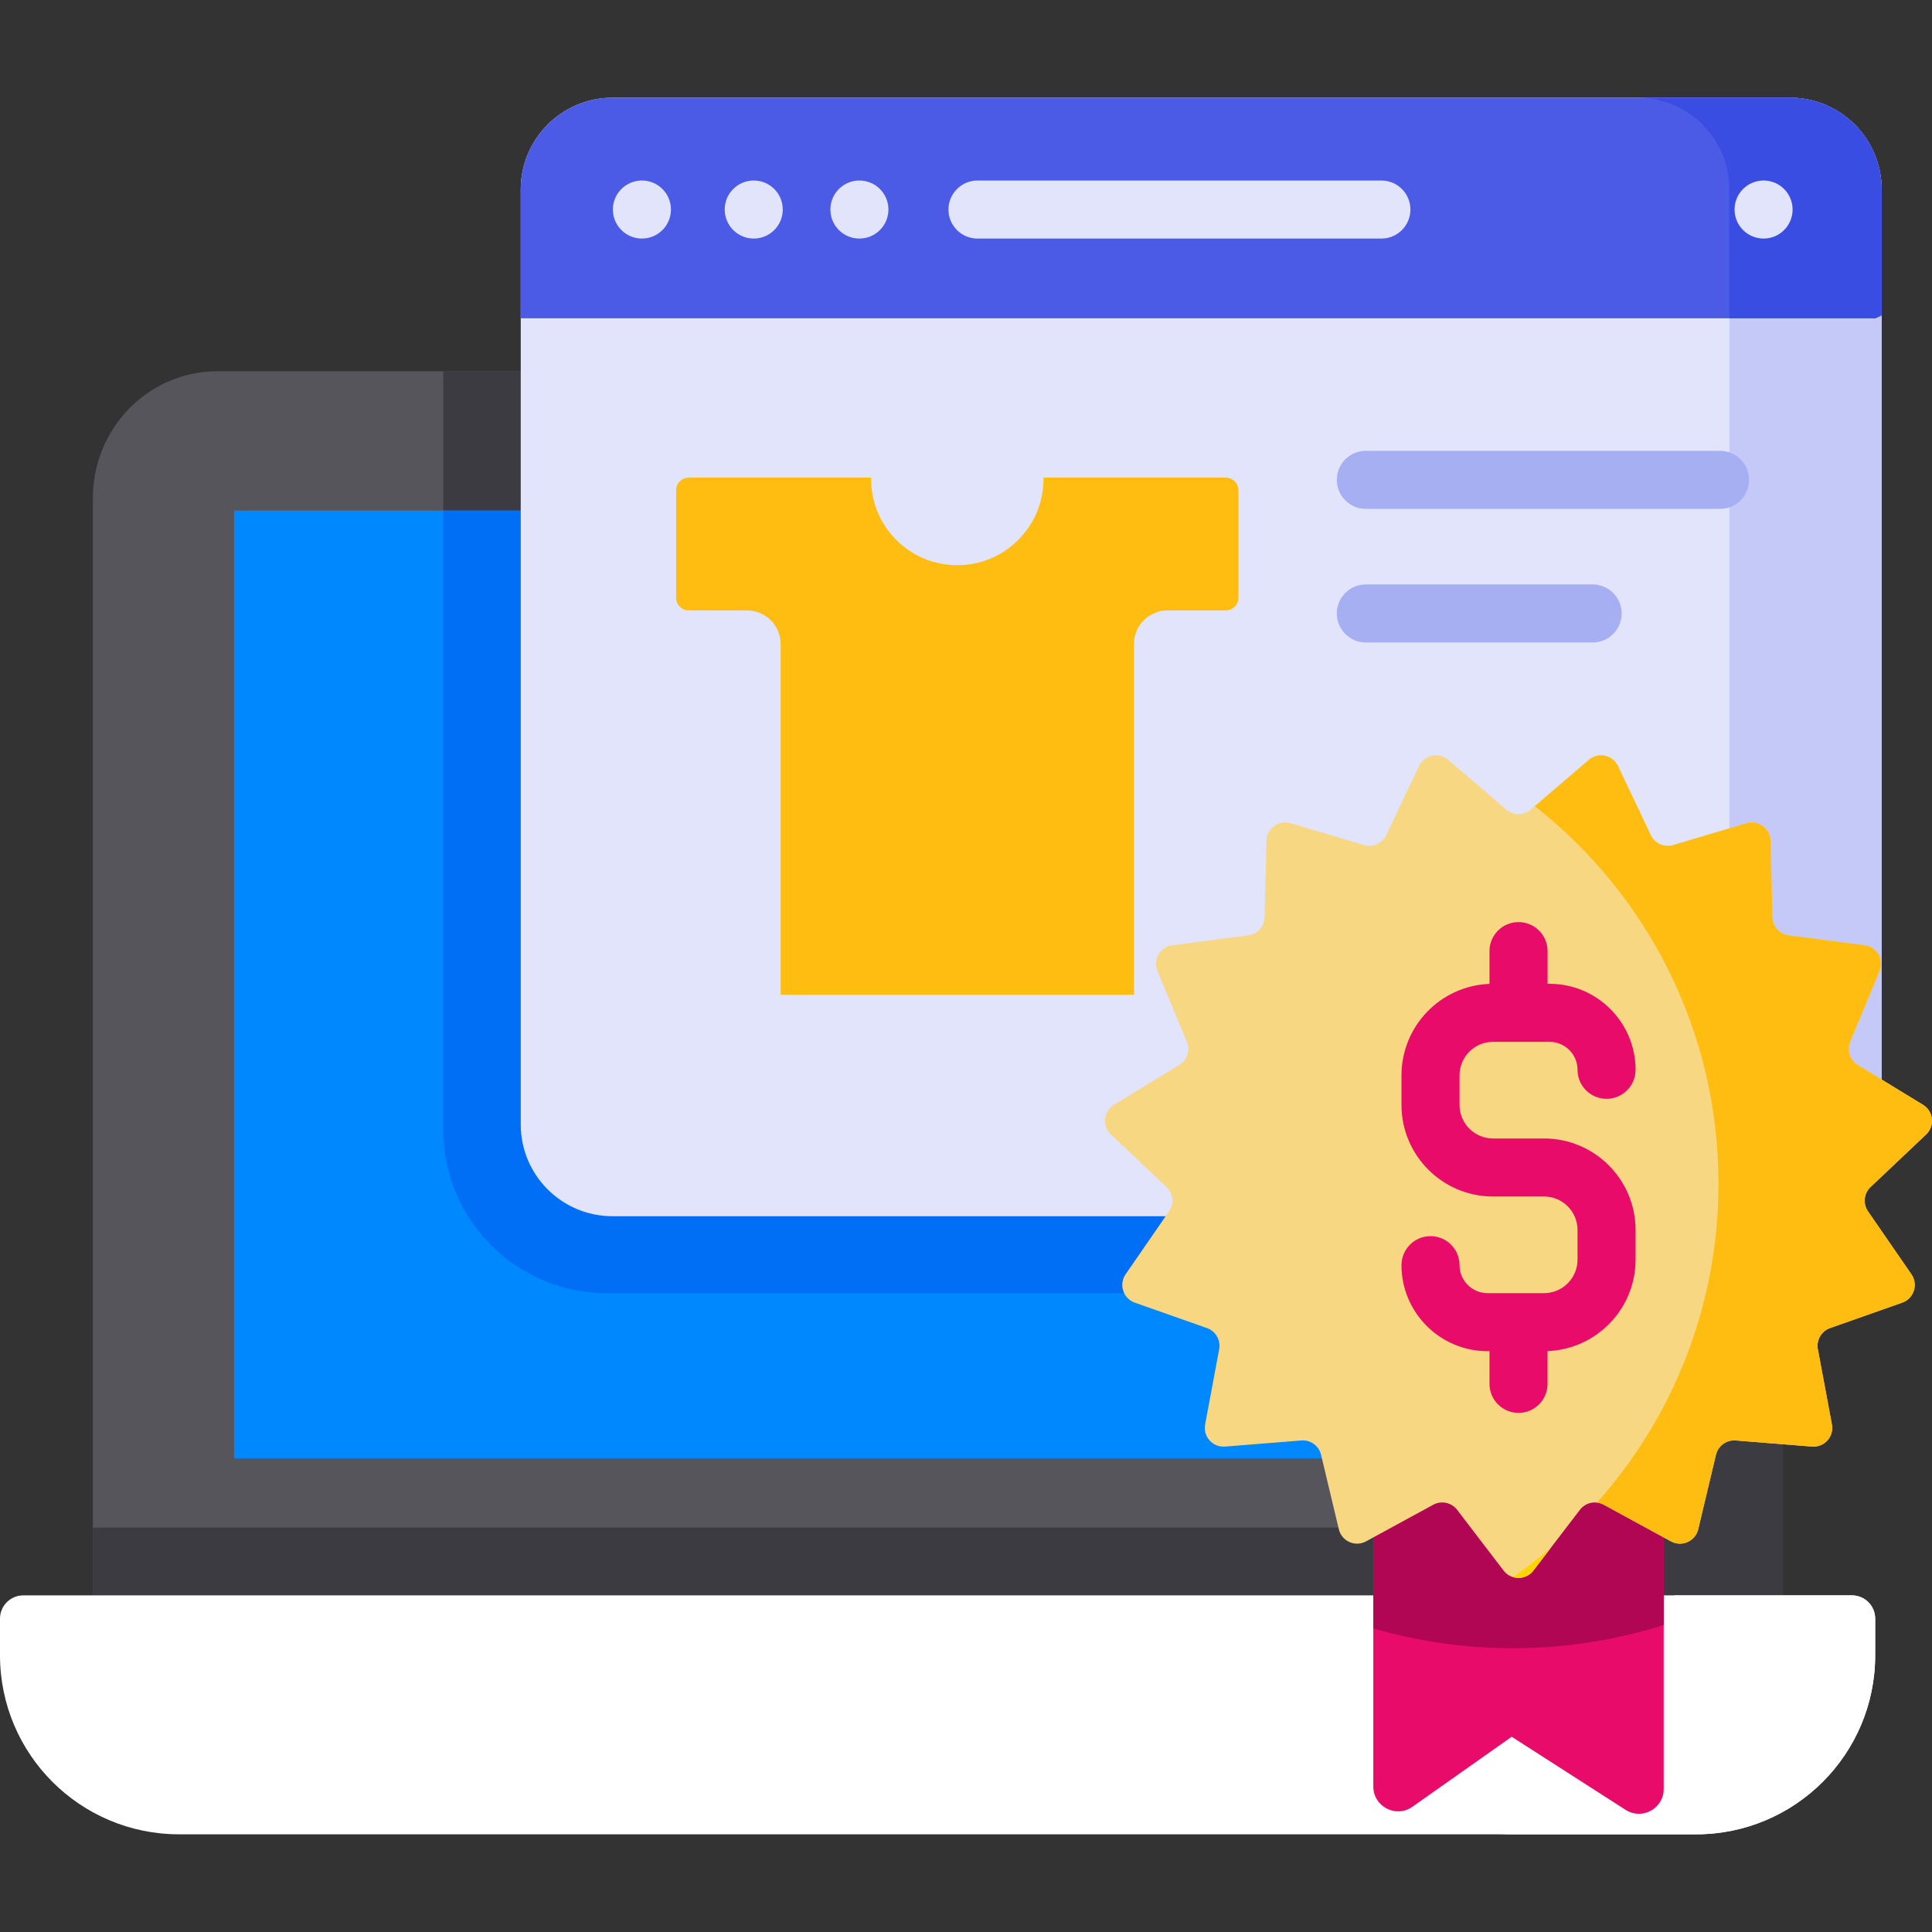 <svg width="71" height="71" viewBox="0 0 71 71" fill="none" xmlns="http://www.w3.org/2000/svg">
<rect x="0" y="0" width="71" height="71" fill="#333333" stroke="none"/>
<g clip-path="url(#clip0_43_16)">
<path d="M65.499 58.656V18.303C65.499 15.731 63.454 13.645 60.931 13.645H7.983C5.46 13.645 3.414 15.731 3.414 18.303V58.629" fill="#57555C"/>
<path d="M60.93 13.645H16.291V41.52C16.291 44.836 18.979 47.524 22.295 47.524H53.624L56.682 57.398H65.499V18.303C65.499 15.731 63.453 13.645 60.93 13.645Z" fill="#3C3B41"/>
<path d="M65.499 56.14H40.547C36.183 56.14 33.572 56.14 28.329 56.14H3.414V58.892L65.499 58.919L65.499 56.14Z" fill="#3C3B41"/>
<path d="M60.805 18.765H8.604V53.598H60.805V18.765Z" fill="#0088FF"/>
<path d="M40.547 58.629C36.182 58.629 33.571 58.629 28.328 58.629H0.855C0.383 58.629 0 59.012 0 59.484V60.83C0 64.464 2.946 67.41 6.58 67.41H62.331C65.966 67.41 68.912 64.464 68.912 60.83V59.484C68.912 59.012 68.529 58.629 68.056 58.629H40.547Z" fill="white"/>
<path d="M61.527 58.629V60.83C61.527 64.464 58.581 67.41 54.947 67.41H62.331C65.966 67.41 68.912 64.464 68.912 60.83V59.484C68.912 59.012 68.529 58.629 68.056 58.629L61.527 58.629Z" fill="white"/>
<path d="M16.291 41.52C16.291 44.836 18.979 47.524 22.295 47.524H47.847C51.282 47.524 54.316 49.761 55.332 53.042L55.505 53.599H60.805V18.765H16.291V41.52Z" fill="#006EF5"/>
<path d="M65.777 44.695H22.508C20.646 44.695 19.137 43.186 19.137 41.324V6.961C19.137 5.1 20.646 3.59 22.508 3.59H65.777C67.639 3.59 69.148 5.1 69.148 6.961V41.324C69.148 43.186 67.639 44.695 65.777 44.695Z" fill="#E1E4FB"/>
<path d="M65.778 3.59H60.184C62.045 3.59 63.555 5.1 63.555 6.962V41.324C63.555 43.186 62.045 44.696 60.184 44.696H65.778C67.64 44.696 69.149 43.186 69.149 41.324V6.961C69.149 5.1 67.64 3.59 65.778 3.59Z" fill="#C5C9F7"/>
<path d="M65.777 3.59H22.508C20.646 3.59 19.137 5.1 19.137 6.962V11.697H68.919L69.148 11.589V6.962C69.148 5.1 67.639 3.59 65.777 3.59Z" fill="#4B5BE5"/>
<path d="M65.778 3.59H60.184C62.045 3.59 63.555 5.1 63.555 6.962V11.697H68.921L69.149 11.589V6.962C69.149 5.1 67.64 3.59 65.778 3.59Z" fill="#3A4DE3"/>
<path d="M45.044 17.552H38.345C38.346 17.569 38.347 17.587 38.347 17.604C38.347 19.353 36.928 20.771 35.179 20.771C33.43 20.771 32.012 19.353 32.012 17.604C32.012 17.586 32.013 17.569 32.013 17.552H25.314C25.056 17.552 24.846 17.762 24.846 18.021V21.965C24.846 22.223 25.056 22.433 25.314 22.433H27.451C28.135 22.433 28.689 22.987 28.689 23.671V36.557H41.67V23.671C41.67 22.987 42.224 22.433 42.908 22.433H45.044C45.303 22.433 45.513 22.223 45.513 21.965V18.021C45.513 17.762 45.303 17.552 45.044 17.552Z" fill="#FFBD12"/>
<path d="M50.766 8.767H35.922C35.333 8.767 34.855 8.29 34.855 7.701C34.855 7.112 35.333 6.634 35.922 6.634H50.766C51.355 6.634 51.832 7.112 51.832 7.701C51.832 8.29 51.355 8.767 50.766 8.767Z" fill="#E1E4FB"/>
<path d="M63.21 18.701H50.194C49.605 18.701 49.127 18.224 49.127 17.634C49.127 17.045 49.605 16.568 50.194 16.568H63.21C63.799 16.568 64.277 17.045 64.277 17.634C64.277 18.224 63.799 18.701 63.21 18.701Z" fill="#A6AFF2"/>
<path d="M58.529 23.611H50.194C49.605 23.611 49.127 23.133 49.127 22.544C49.127 21.955 49.605 21.478 50.194 21.478H58.529C59.118 21.478 59.595 21.955 59.595 22.544C59.595 23.133 59.118 23.611 58.529 23.611Z" fill="#A6AFF2"/>
<path d="M23.59 8.767C24.179 8.767 24.657 8.29 24.657 7.7C24.657 7.111 24.179 6.634 23.59 6.634C23.001 6.634 22.523 7.111 22.523 7.7C22.523 8.29 23.001 8.767 23.59 8.767Z" fill="#E1E4FB"/>
<path d="M27.7 8.767C28.289 8.767 28.766 8.29 28.766 7.7C28.766 7.111 28.289 6.634 27.7 6.634C27.11 6.634 26.633 7.111 26.633 7.7C26.633 8.29 27.11 8.767 27.7 8.767Z" fill="#E1E4FB"/>
<path d="M31.582 8.767C32.171 8.767 32.649 8.29 32.649 7.7C32.649 7.111 32.171 6.634 31.582 6.634C30.993 6.634 30.516 7.111 30.516 7.7C30.516 8.29 30.993 8.767 31.582 8.767Z" fill="#E1E4FB"/>
<path d="M64.811 8.767C65.4 8.767 65.877 8.29 65.877 7.7C65.877 7.111 65.4 6.634 64.811 6.634C64.222 6.634 63.744 7.111 63.744 7.7C63.744 8.29 64.222 8.767 64.811 8.767Z" fill="#E1E4FB"/>
<path d="M61.235 36.613H49.961C49.5 36.613 49.127 36.24 49.127 35.779V33.038C49.127 32.578 49.5 32.204 49.961 32.204H61.235C61.695 32.204 62.069 32.578 62.069 33.038V35.779C62.069 36.24 61.695 36.613 61.235 36.613Z" fill="#E80B6A"/>
<path d="M61.14 54.031V65.745C61.14 66.465 60.345 66.899 59.739 66.511L55.554 63.825L51.903 66.399C51.3 66.824 50.469 66.393 50.469 65.656V54.031" fill="#E80B6A"/>
<path d="M50.469 59.843C52.096 60.316 53.817 60.571 55.598 60.571C57.53 60.571 59.392 60.271 61.14 59.717V54.031H50.469V59.843Z" fill="#B10653"/>
<path d="M56.253 29.753L58.388 27.924C58.733 27.628 59.265 27.741 59.46 28.152L60.666 30.691C60.812 30.998 61.16 31.153 61.486 31.056L64.18 30.253C64.616 30.123 65.056 30.443 65.067 30.898L65.136 33.708C65.144 34.048 65.4 34.331 65.737 34.375L68.524 34.737C68.975 34.796 69.247 35.267 69.072 35.687L67.992 38.282C67.862 38.596 67.98 38.959 68.27 39.136L70.669 40.601C71.057 40.838 71.114 41.378 70.783 41.691L68.741 43.623C68.494 43.856 68.454 44.236 68.647 44.516L70.243 46.83C70.501 47.204 70.333 47.721 69.904 47.872L67.253 48.806C66.933 48.919 66.742 49.249 66.805 49.584L67.321 52.347C67.405 52.794 67.041 53.198 66.588 53.161L63.786 52.936C63.447 52.909 63.138 53.133 63.059 53.464L62.408 56.198C62.302 56.641 61.805 56.862 61.406 56.644L58.938 55.299C58.639 55.136 58.267 55.215 58.06 55.486L56.352 57.718C56.076 58.079 55.532 58.079 55.256 57.718L53.549 55.486C53.342 55.215 52.969 55.136 52.67 55.299L50.202 56.644C49.803 56.862 49.306 56.641 49.201 56.198L48.549 53.464C48.47 53.133 48.162 52.909 47.823 52.936L45.021 53.161C44.568 53.198 44.204 52.794 44.288 52.347L44.804 49.584C44.867 49.249 44.676 48.919 44.355 48.806L41.704 47.872C41.275 47.721 41.107 47.204 41.365 46.83L42.961 44.516C43.154 44.235 43.115 43.856 42.867 43.623L40.825 41.691C40.495 41.378 40.552 40.838 40.94 40.601L43.339 39.136C43.629 38.959 43.747 38.596 43.616 38.282L42.536 35.687C42.362 35.267 42.634 34.796 43.084 34.737L45.872 34.375C46.209 34.331 46.464 34.048 46.473 33.708L46.542 30.898C46.553 30.443 46.993 30.123 47.429 30.253L50.122 31.056C50.448 31.153 50.797 30.998 50.943 30.691L52.149 28.152C52.344 27.741 52.876 27.628 53.221 27.924L55.355 29.753C55.614 29.974 55.995 29.974 56.253 29.753Z" fill="#F8D783"/>
<path d="M56.743 41.838H56.035H55.575H54.867C54.189 41.838 53.637 41.286 53.637 40.608V39.517C53.637 38.839 54.189 38.287 54.867 38.287H56.945C57.512 38.287 57.973 38.748 57.973 39.315C57.973 39.904 58.45 40.381 59.039 40.381C59.628 40.381 60.106 39.904 60.106 39.315C60.106 37.572 58.688 36.154 56.945 36.154H56.872V34.953C56.872 34.364 56.394 33.886 55.805 33.886C55.216 33.886 54.738 34.363 54.738 34.953V36.157C52.943 36.225 51.504 37.706 51.504 39.517V40.608C51.504 42.462 53.013 43.971 54.867 43.971H55.575H56.035H56.743C57.421 43.971 57.973 44.523 57.973 45.201V46.292C57.973 46.97 57.421 47.522 56.743 47.522H54.665C54.098 47.522 53.637 47.061 53.637 46.495C53.637 45.905 53.16 45.428 52.57 45.428C51.981 45.428 51.504 45.905 51.504 46.495C51.504 48.237 52.922 49.655 54.664 49.655H54.738V50.856C54.738 51.446 55.216 51.923 55.805 51.923C56.394 51.923 56.871 51.446 56.871 50.856V49.652C58.666 49.584 60.106 48.103 60.106 46.292V45.201C60.106 43.346 58.597 41.838 56.743 41.838Z" fill="#E80B6A"/>
<path d="M55.603 57.958C55.867 58.038 56.169 57.959 56.353 57.718L56.991 56.883C56.547 57.264 56.084 57.623 55.603 57.958Z" fill="#FFD400"/>
<path d="M70.784 41.691C71.115 41.378 71.058 40.837 70.67 40.601L68.271 39.136C67.981 38.959 67.863 38.596 67.993 38.282L69.073 35.687C69.248 35.267 68.976 34.796 68.525 34.737L65.738 34.375C65.4 34.331 65.145 34.048 65.137 33.708L65.068 30.898C65.057 30.443 64.617 30.124 64.181 30.253L61.487 31.056C61.161 31.153 60.813 30.998 60.667 30.691L59.461 28.152C59.266 27.741 58.734 27.628 58.389 27.924L56.402 29.626C60.512 32.853 63.153 37.867 63.153 43.497C63.153 47.999 61.464 52.105 58.687 55.22C58.773 55.23 58.859 55.255 58.939 55.299L61.407 56.644C61.806 56.862 62.303 56.641 62.409 56.198L63.06 53.464C63.139 53.133 63.448 52.909 63.787 52.936L66.589 53.161C67.042 53.198 67.406 52.794 67.322 52.347L66.805 49.584C66.743 49.249 66.933 48.919 67.254 48.806L69.906 47.872C70.334 47.721 70.502 47.204 70.244 46.83L68.648 44.516C68.455 44.235 68.495 43.856 68.742 43.623L70.784 41.691Z" fill="#FFBD12"/>
</g>
<defs>
<clipPath id="clip0_43_16">
<rect width="71" height="71" fill="white"/>
</clipPath>
</defs>
</svg>

